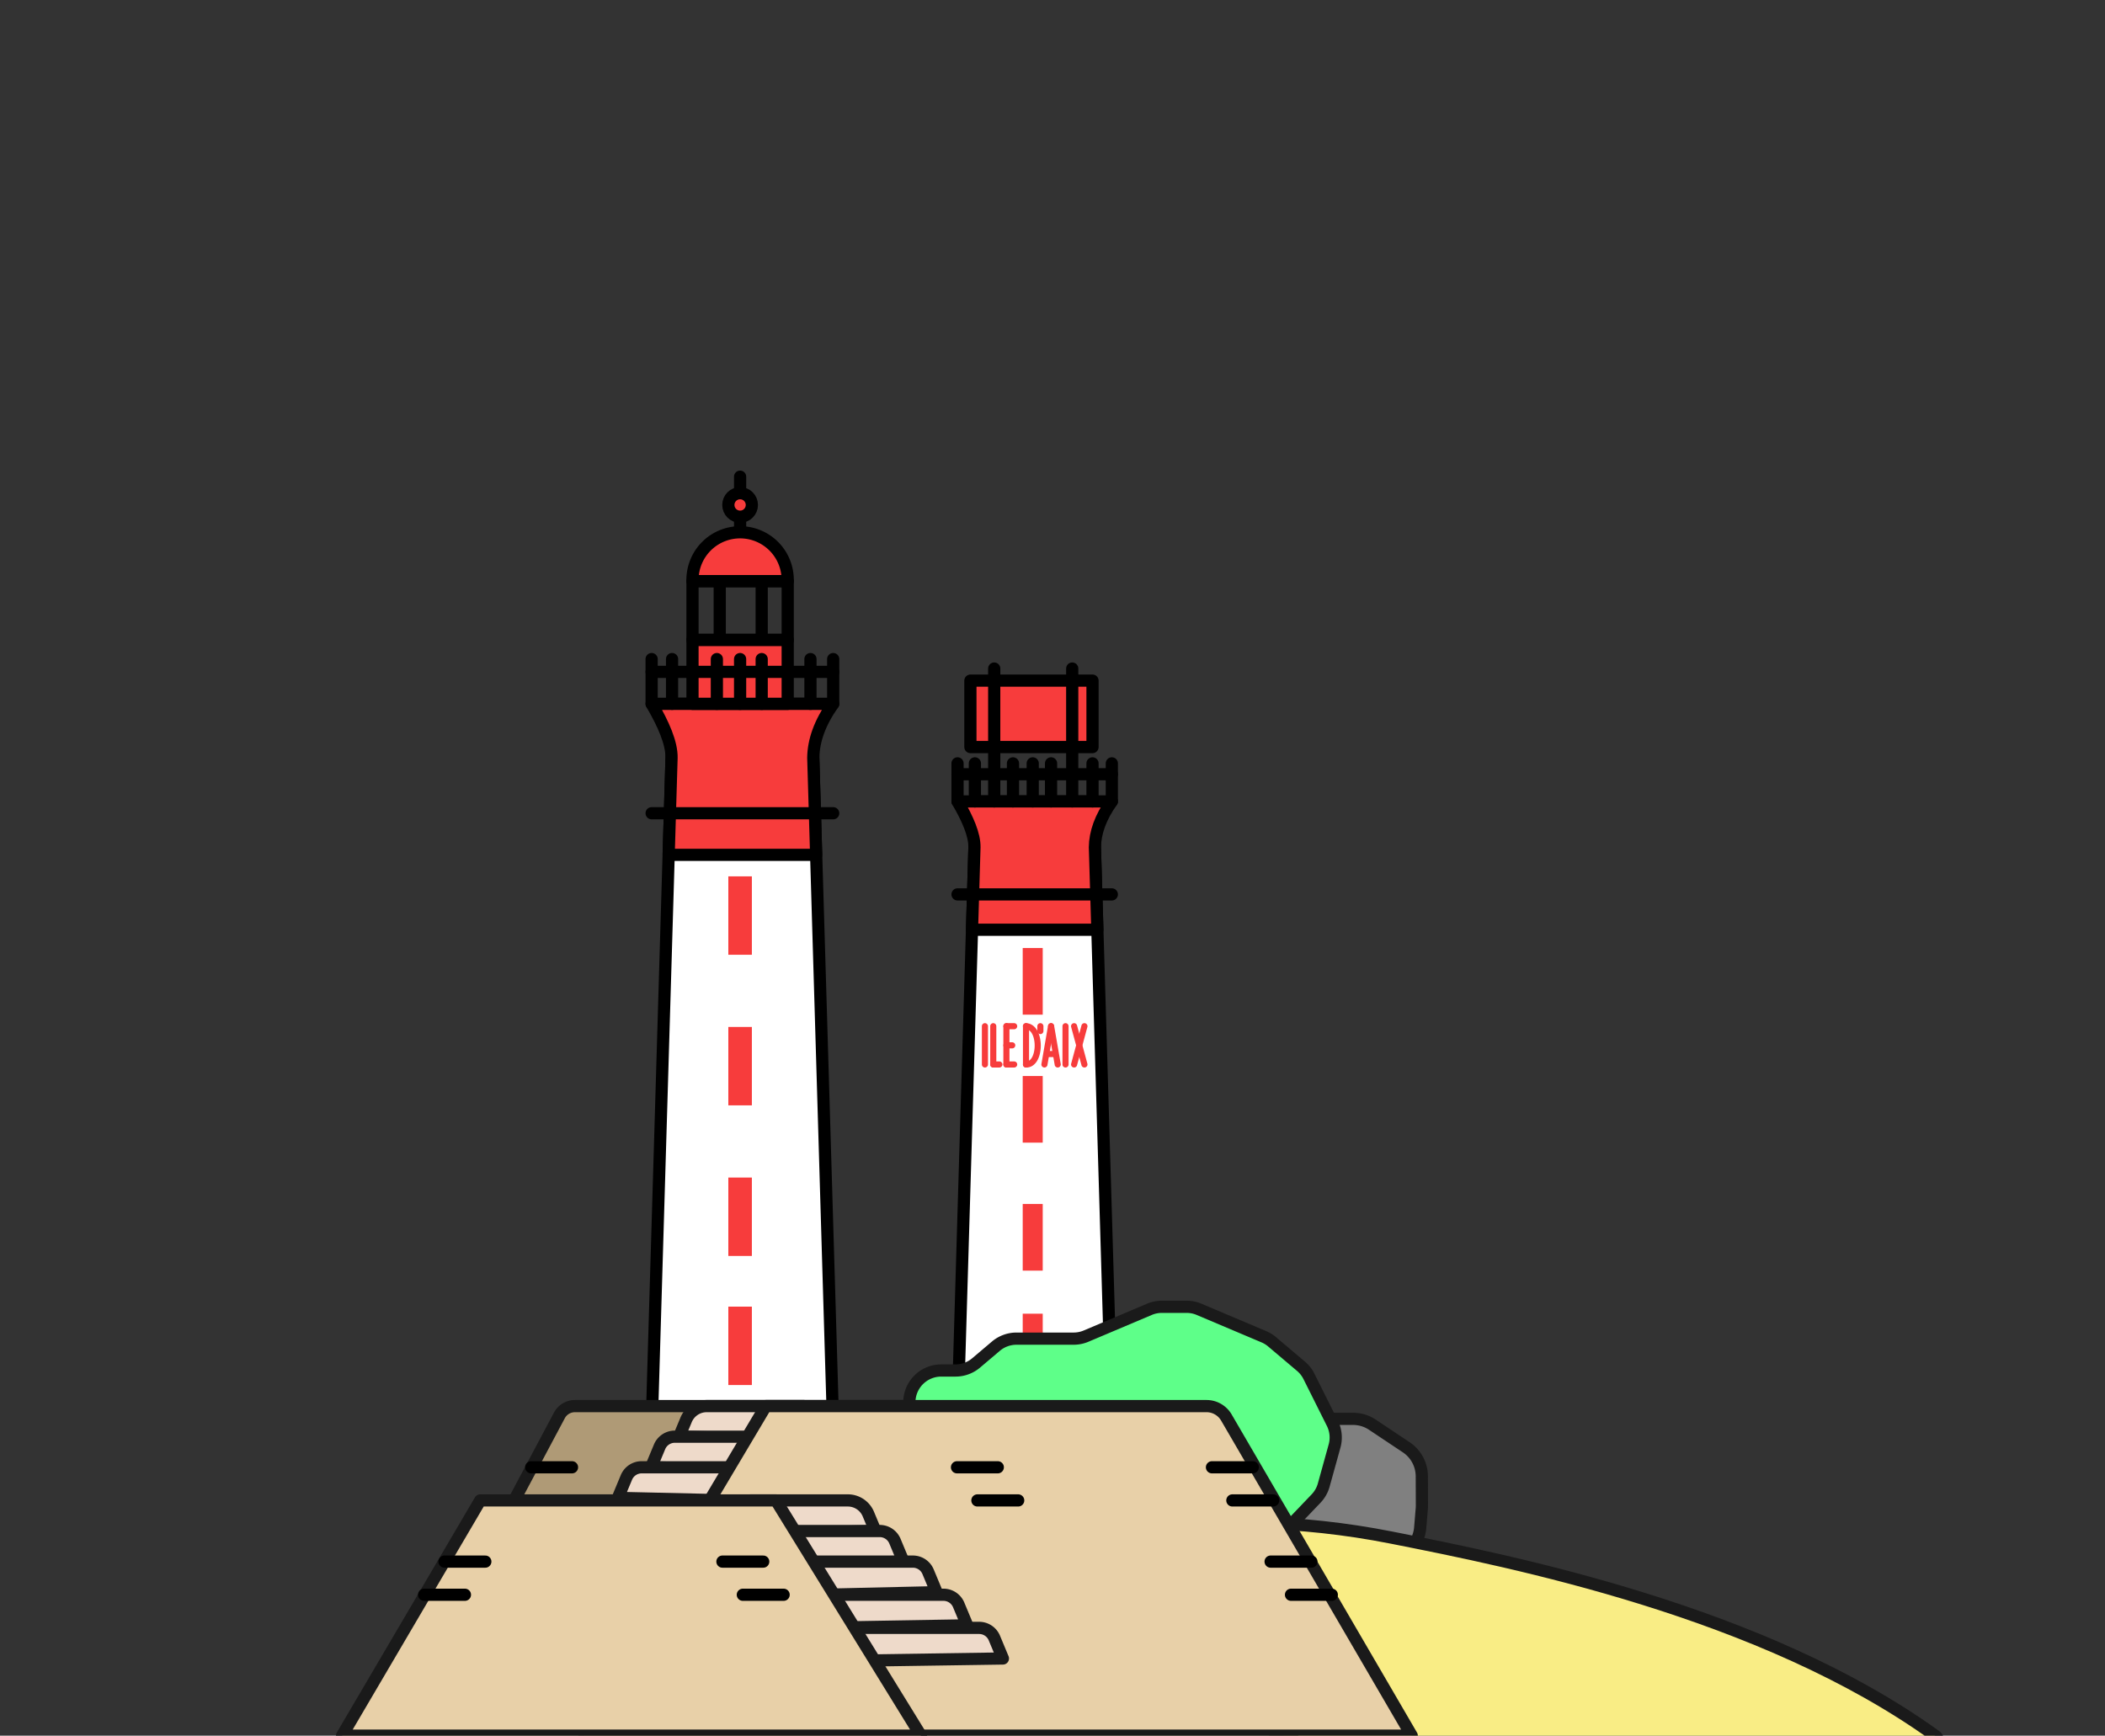 <svg xmlns="http://www.w3.org/2000/svg" width="690" height="569" viewBox="0 0 690 569">
  <rect x="0" y="0" width="690" height="569" fill="#333333" stroke="none"/>
  <defs>
    <style>
      .f8a55705-432c-4c82-b77e-b162b91bd353 {
        isolation: isolate;
      }

      .a5012354-9861-4837-8851-4415c8a952a4 {
        opacity: 0.8;
      }

      .e1691c47-7124-4d3e-9b51-b4872c10d88e {
        opacity: 0.3;
      }

      .e5f96de9-0143-4d6f-9fac-b64588aeb03f {
        fill: #fff;
      }

      .adbad0f7-c249-4f35-acf6-4187bf2f0904, .b8afb7a1-662e-49a8-80cb-d50f8f739ae9, .e5f96de9-0143-4d6f-9fac-b64588aeb03f, .ebd569dc-5a10-43a9-add6-8babbe973867 {
        stroke: #000;
      }

      .a07fbd71-4969-42f7-95e7-4152830fdcf5, .a21e59e1-adaf-4daa-a58c-3799e26e826e, .a69fb6c7-6ded-4d58-a0c8-46845c53d4ef, .aa7c484d-8e64-48cd-a0b4-aa250c4a8cdc, .aa9a197e-5eaf-4ca5-8123-7d5a38d9a779, .adbad0f7-c249-4f35-acf6-4187bf2f0904, .ae6fdff3-5e29-4e78-bec2-95eb18c4f466, .b8afb7a1-662e-49a8-80cb-d50f8f739ae9, .e5f96de9-0143-4d6f-9fac-b64588aeb03f, .ebd569dc-5a10-43a9-add6-8babbe973867 {
        stroke-linejoin: round;
        stroke-width: 4px;
      }

      .b8afb7a1-662e-49a8-80cb-d50f8f739ae9, .e0d45613-e389-4b56-b36f-53bd0cd8b2fd {
        fill: #f73c3c;
      }

      .adbad0f7-c249-4f35-acf6-4187bf2f0904, .ebd569dc-5a10-43a9-add6-8babbe973867 {
        fill: none;
      }

      .a07fbd71-4969-42f7-95e7-4152830fdcf5, .a21e59e1-adaf-4daa-a58c-3799e26e826e, .adbad0f7-c249-4f35-acf6-4187bf2f0904, .ae6fdff3-5e29-4e78-bec2-95eb18c4f466 {
        stroke-linecap: round;
      }

      .a07fbd71-4969-42f7-95e7-4152830fdcf5 {
        fill: gray;
      }

      .a07fbd71-4969-42f7-95e7-4152830fdcf5, .a21e59e1-adaf-4daa-a58c-3799e26e826e, .a69fb6c7-6ded-4d58-a0c8-46845c53d4ef, .aa7c484d-8e64-48cd-a0b4-aa250c4a8cdc, .aa9a197e-5eaf-4ca5-8123-7d5a38d9a779, .ae6fdff3-5e29-4e78-bec2-95eb18c4f466 {
        stroke: #1a1a1a;
      }

      .a21e59e1-adaf-4daa-a58c-3799e26e826e {
        fill: #f9ed85;
      }

      .ae6fdff3-5e29-4e78-bec2-95eb18c4f466 {
        fill: #5eff89;
      }

      .aa9a197e-5eaf-4ca5-8123-7d5a38d9a779 {
        fill: #af9a76;
      }

      .aa7c484d-8e64-48cd-a0b4-aa250c4a8cdc {
        fill: #eedaca;
      }

      .a69fb6c7-6ded-4d58-a0c8-46845c53d4ef {
        fill: #e8d0a8;
      }

      .bc75642a-a0c6-41fa-b4e9-393e2ab6ade7 {
        opacity: 0.7;
        mix-blend-mode: multiply;
      }
    </style>
  </defs>
  <title>C2I-Artboard 1 copy 30</title>
  <g class="f8a55705-432c-4c82-b77e-b162b91bd353">
    <g id="aa4cb068-ed3d-4507-b4cc-cde70e3b28c9" data-name="Layer 1">
      <g>
        <g>
          <g>
            <polygon class="e5f96de9-0143-4d6f-9fac-b64588aeb03f" points="266.06 230.738 220.65 230.738 213.598 468.33 273.113 468.33 266.06 230.738"/>
            <rect class="e0d45613-e389-4b56-b36f-53bd0cd8b2fd" x="238.741" y="287.297" width="7.715" height="25.702"/>
            <rect class="e0d45613-e389-4b56-b36f-53bd0cd8b2fd" x="238.741" y="336.666" width="7.715" height="25.702"/>
            <rect class="e0d45613-e389-4b56-b36f-53bd0cd8b2fd" x="238.741" y="386.035" width="7.715" height="25.702"/>
            <rect class="e0d45613-e389-4b56-b36f-53bd0cd8b2fd" x="238.741" y="428.351" width="7.715" height="25.702"/>
          </g>
          <g>
            <path class="b8afb7a1-662e-49a8-80cb-d50f8f739ae9" d="M267.53,280.244l-.944-31.804c.062-5.654,2.175-11.564,6.527-17.703H213.598c3.894,6.695,6.61,12.845,6.527,17.703l-.944,31.804Z"/>
            <rect class="b8afb7a1-662e-49a8-80cb-d50f8f739ae9" x="226.992" y="209.774" width="31.213" height="20.964"/>
            <rect class="ebd569dc-5a10-43a9-add6-8babbe973867" x="226.992" y="190.511" width="31.213" height="19.262"/>
            <path class="b8afb7a1-662e-49a8-80cb-d50f8f739ae9" d="M242.599,174.497h0a15.607,15.607,0,0,1,15.607,15.607v.408a0,0,0,0,1,0,0H226.992a0,0,0,0,1,0,0v-.408A15.607,15.607,0,0,1,242.599,174.497Z"/>
            <circle class="b8afb7a1-662e-49a8-80cb-d50f8f739ae9" cx="242.599" cy="165.537" r="3.857"/>
            <line class="ebd569dc-5a10-43a9-add6-8babbe973867" x1="235.917" y1="190.511" x2="235.917" y2="209.774"/>
            <line class="ebd569dc-5a10-43a9-add6-8babbe973867" x1="249.673" y1="190.511" x2="249.673" y2="209.774"/>
            <line class="ebd569dc-5a10-43a9-add6-8babbe973867" x1="242.599" y1="169.395" x2="242.599" y2="174.497"/>
            <line class="adbad0f7-c249-4f35-acf6-4187bf2f0904" x1="242.599" y1="161.68" x2="242.599" y2="156.27"/>
            <line class="adbad0f7-c249-4f35-acf6-4187bf2f0904" x1="213.598" y1="230.737" x2="213.598" y2="216.065"/>
            <line class="adbad0f7-c249-4f35-acf6-4187bf2f0904" x1="273.113" y1="230.737" x2="273.113" y2="216.065"/>
            <line class="adbad0f7-c249-4f35-acf6-4187bf2f0904" x1="265.659" y1="230.737" x2="265.659" y2="216.065"/>
            <line class="adbad0f7-c249-4f35-acf6-4187bf2f0904" x1="242.599" y1="230.737" x2="242.599" y2="216.065"/>
            <line class="adbad0f7-c249-4f35-acf6-4187bf2f0904" x1="249.673" y1="230.737" x2="249.673" y2="216.065"/>
            <line class="adbad0f7-c249-4f35-acf6-4187bf2f0904" x1="234.984" y1="230.737" x2="234.984" y2="216.065"/>
            <line class="adbad0f7-c249-4f35-acf6-4187bf2f0904" x1="220.295" y1="230.737" x2="220.295" y2="216.065"/>
            <line class="adbad0f7-c249-4f35-acf6-4187bf2f0904" x1="213.598" y1="220.256" x2="273.113" y2="220.256"/>
            <line class="adbad0f7-c249-4f35-acf6-4187bf2f0904" x1="213.598" y1="266.609" x2="273.113" y2="266.609"/>
          </g>
        </g>
        <g>
          <rect class="b8afb7a1-662e-49a8-80cb-d50f8f739ae9" x="318.089" y="223.13" width="40.026" height="21.776"/>
          <g>
            <polygon class="e5f96de9-0143-4d6f-9fac-b64588aeb03f" points="358.455 262.723 319.862 262.723 313.868 464.647 364.449 464.647 358.455 262.723"/>
            <rect class="e0d45613-e389-4b56-b36f-53bd0cd8b2fd" x="335.238" y="310.791" width="6.557" height="21.843"/>
            <rect class="e0d45613-e389-4b56-b36f-53bd0cd8b2fd" x="335.238" y="352.749" width="6.557" height="21.843"/>
            <rect class="e0d45613-e389-4b56-b36f-53bd0cd8b2fd" x="335.238" y="394.707" width="6.557" height="21.843"/>
            <rect class="e0d45613-e389-4b56-b36f-53bd0cd8b2fd" x="335.238" y="430.67" width="6.557" height="21.843"/>
            <g>
              <path class="e0d45613-e389-4b56-b36f-53bd0cd8b2fd" d="M322.852,349.964a1,1,0,0,1-1-1V336.42a1,1,0,0,1,2,0v12.543A1,1,0,0,1,322.852,349.964Z"/>
              <path class="e0d45613-e389-4b56-b36f-53bd0cd8b2fd" d="M325.582,349.964a1,1,0,0,1-1-1V336.42a1,1,0,0,1,2,0v12.543A1,1,0,0,1,325.582,349.964Z"/>
              <path class="e0d45613-e389-4b56-b36f-53bd0cd8b2fd" d="M327.575,349.964H325.582a1,1,0,0,1,0-2h1.993a1,1,0,0,1,0,2Z"/>
              <path class="e0d45613-e389-4b56-b36f-53bd0cd8b2fd" d="M329.89,349.964a1,1,0,0,1-1-1V336.42a1,1,0,0,1,2,0v12.543A1,1,0,0,1,329.89,349.964Z"/>
              <path class="e0d45613-e389-4b56-b36f-53bd0cd8b2fd" d="M332.434,349.964h-2.544a1,1,0,0,1,0-2h2.544a1,1,0,0,1,0,2Z"/>
              <path class="e0d45613-e389-4b56-b36f-53bd0cd8b2fd" d="M332.434,337.42h-2.544a1,1,0,0,1,0-2h2.544a1,1,0,0,1,0,2Z"/>
              <path class="e0d45613-e389-4b56-b36f-53bd0cd8b2fd" d="M331.797,343.692h-1.907a1,1,0,0,1,0-2h1.907a1,1,0,0,1,0,2Z"/>
              <path class="e0d45613-e389-4b56-b36f-53bd0cd8b2fd" d="M345.626,346.545h-1.907a1,1,0,0,1,0-2H345.626a1,1,0,0,1,0,2Z"/>
              <path class="e0d45613-e389-4b56-b36f-53bd0cd8b2fd" d="M336.316,349.964a1,1,0,0,1-1-1V336.42a1,1,0,0,1,2,0v12.543A1,1,0,0,1,336.316,349.964Z"/>
              <path class="e0d45613-e389-4b56-b36f-53bd0cd8b2fd" d="M336.436,349.966c-.053,0-.106-.001-.16-.003a.999.999,0,0,1-.959-1.039,1.014,1.014,0,0,1,1.039-.959c1.714.05,2.692-2.36,2.791-4.794.11-2.727-.859-5.669-2.871-5.751a1.0 1,0,1,1,.082-1.998c3.345.137,4.94,4.042,4.788,7.83C340.981,347.294,339.097,349.966,336.436,349.966Z"/>
              <path class="e0d45613-e389-4b56-b36f-53bd0cd8b2fd" d="M342.356,349.964a1.028,1.028,0,0,1-.171-.015 1.0 1,0,0,1-.815-1.156l2.167-12.543a1,1,0,1,1,1.971.341l-2.167,12.543A1,1,0,0,1,342.356,349.964Z"/>
              <path class="e0d45613-e389-4b56-b36f-53bd0cd8b2fd" d="M346.709,349.964a1,1,0,0,1-.984-.83l-2.167-12.543a1,1,0,0,1,1.971-.341l2.167,12.543a1,1,0,0,1-.815,1.156A1.028,1.028,0,0,1,346.709,349.964Z"/>
              <path class="e0d45613-e389-4b56-b36f-53bd0cd8b2fd" d="M349.268,349.964a1,1,0,0,1-1-1V336.42a1,1,0,0,1,2,0v12.543A1,1,0,0,1,349.268,349.964Z"/>
              <path class="e0d45613-e389-4b56-b36f-53bd0cd8b2fd" d="M341.025,339.008a1,1,0,0,1-1-1v-1.587a1,1,0,0,1,2,0v1.587A1,1,0,0,1,341.025,339.008Z"/>
              <path class="e0d45613-e389-4b56-b36f-53bd0cd8b2fd" d="M352.081,349.964a1.002,1.002,0,0,1-.966-1.261l3.386-12.543a1.0 1,0,1,1,1.931.521l-3.386,12.543A1,1,0,0,1,352.081,349.964Z"/>
              <path class="e0d45613-e389-4b56-b36f-53bd0cd8b2fd" d="M355.466,349.964a1,1,0,0,1-.965-.74l-3.386-12.543a1.0 1,0,1,1,1.931-.521l3.386,12.543a1.002,1.002,0,0,1-.966,1.261Z"/>
            </g>
          </g>
          <path class="b8afb7a1-662e-49a8-80cb-d50f8f739ae9" d="M359.704,304.797l-.802-27.029c.052-4.805,1.848-9.828,5.547-15.045H313.868c3.309,5.69,5.618,10.917,5.547,15.045l-.802,27.029Z"/>
          <line class="adbad0f7-c249-4f35-acf6-4187bf2f0904" x1="313.868" y1="262.723" x2="313.868" y2="250.252"/>
          <line class="adbad0f7-c249-4f35-acf6-4187bf2f0904" x1="364.449" y1="262.723" x2="364.449" y2="250.252"/>
          <line class="adbad0f7-c249-4f35-acf6-4187bf2f0904" x1="358.114" y1="262.723" x2="358.114" y2="250.252"/>
          <line class="adbad0f7-c249-4f35-acf6-4187bf2f0904" x1="338.516" y1="262.723" x2="338.516" y2="250.252"/>
          <line class="adbad0f7-c249-4f35-acf6-4187bf2f0904" x1="344.528" y1="262.723" x2="344.528" y2="250.252"/>
          <line class="adbad0f7-c249-4f35-acf6-4187bf2f0904" x1="332.044" y1="262.723" x2="332.044" y2="250.252"/>
          <line class="adbad0f7-c249-4f35-acf6-4187bf2f0904" x1="325.897" y1="262.723" x2="325.897" y2="219.17"/>
          <line class="adbad0f7-c249-4f35-acf6-4187bf2f0904" x1="351.467" y1="262.723" x2="351.467" y2="219.17"/>
          <line class="adbad0f7-c249-4f35-acf6-4187bf2f0904" x1="319.56" y1="262.723" x2="319.56" y2="250.252"/>
          <line class="adbad0f7-c249-4f35-acf6-4187bf2f0904" x1="313.868" y1="253.814" x2="364.449" y2="253.814"/>
          <line class="adbad0f7-c249-4f35-acf6-4187bf2f0904" x1="313.868" y1="293.209" x2="364.449" y2="293.209"/>
        </g>
        <g>
          <path class="a07fbd71-4969-42f7-95e7-4152830fdcf5" d="M403.459,563.757l-8.676-2.892a11.482,11.482,0,0,1-6.362-5.238l-3.095-5.469a11.482,11.482,0,0,1-1.486-5.4l-.23-10.338a11.482,11.482,0,0,1,3.36-8.374l16.473-16.473a11.482,11.482,0,0,0,2.262-3.212l16.378-34.647a11.482,11.482,0,0,1,10.381-6.575h11.034a11.482,11.482,0,0,1,6.369,1.928l11.077,7.385a11.482,11.482,0,0,1,5.113,9.511l.036,9.574q.002.499-.04.997l-.525,6.294a11.482,11.482,0,0,1-3.323,7.165h0a11.482,11.482,0,0,0-3.324,7.169l-.215,2.59a11.482,11.482,0,0,1-3.324,7.169l-7.277,7.277a11.482,11.482,0,0,0-2.522,3.805l-5.115,12.616a11.482,11.482,0,0,1-2.522,3.805l-2.656,2.656a11.482,11.482,0,0,1-3.806,2.522l-13.15,5.329a11.482,11.482,0,0,1-3.358.801l-6.894.575A11.482,11.482,0,0,1,403.459,563.757Z"/>
          <path class="a21e59e1-adaf-4daa-a58c-3799e26e826e" d="M634.319,569c13.894,10.017-131.809,37.357-191.993,9.797-56.864-26.04-102.693-46.69-101.372-60.502s53.768-26.371,115.121-14.231C495.889,511.941,577.779,528.238,634.319,569Z"/>
          <path class="ae6fdff3-5e29-4e78-bec2-95eb18c4f466" d="M429.05,451.206l7.687,15.375a10.441,10.441,0,0,1,.723,7.459l-3.55,12.806a10.441,10.441,0,0,1-2.516,4.428L417.906,505.374a10.441,10.441,0,0,1-7.545,3.224H373.74a10.441,10.441,0,0,1-5.871-1.807l-38.047-25.869a10.443,10.443,0,0,1-.876-.666l-8.99-7.612a10.441,10.441,0,0,0-6.747-2.473h-4.691a10.441,10.441,0,0,1-6.744-2.47h0a10.441,10.441,0,0,1,0-15.943h0a10.441,10.441,0,0,1,6.744-2.47h4.691a10.441,10.441,0,0,0,6.747-2.473l6.49-5.496a10.441,10.441,0,0,1,6.747-2.473h18.739a10.441,10.441,0,0,0,4.068-.825l20.783-8.791a10.442,10.442,0,0,1,4.068-.825h8.106a10.441,10.441,0,0,1,4.069.826l21.26,8.997a10.441,10.441,0,0,1,2.675,1.644l9.493,8.031A10.441,10.441,0,0,1,429.05,451.206Z"/>
          <path class="aa9a197e-5eaf-4ca5-8123-7d5a38d9a779" d="M157.412,512.777l25.954-48.763a5.76,5.76,0,0,1,5.085-3.054H298.653l35.937,40.952Z"/>
          <path class="aa7c484d-8e64-48cd-a0b4-aa250c4a8cdc" d="M222.6,470.989l2.31-5.543a7.289,7.289,0,0,1,6.728-4.486H263.551l-4.179,10.865Z"/>
          <path class="aa7c484d-8e64-48cd-a0b4-aa250c4a8cdc" d="M213.407,481.018l2.794-6.705a5.402,5.402,0,0,1,4.986-3.324h33.172l-4.179,10.865Z"/>
          <path class="aa7c484d-8e64-48cd-a0b4-aa250c4a8cdc" d="M202.542,491.047l2.794-6.705a5.402,5.402,0,0,1,4.986-3.324h33.172l-4.179,10.865Z"/>
          <path class="a69fb6c7-6ded-4d58-a0c8-46845c53d4ef" d="M232.629,491.883l18.386-30.923h144.466a7.538,7.538,0,0,1,6.486,3.697L462.756,569H191.567Z"/>
          <path class="aa7c484d-8e64-48cd-a0b4-aa250c4a8cdc" d="M286.952,501.912l-2.31-5.543a7.289,7.289,0,0,0-6.728-4.486H246.001l4.179,10.865Z"/>
          <path class="aa7c484d-8e64-48cd-a0b4-aa250c4a8cdc" d="M296.146,511.941l-2.794-6.705a5.402,5.402,0,0,0-4.986-3.324H255.194l4.179,10.865Z"/>
          <path class="aa7c484d-8e64-48cd-a0b4-aa250c4a8cdc" d="M307.01,521.97l-2.794-6.705a5.402,5.402,0,0,0-4.986-3.324H266.059l4.179,10.865Z"/>
          <path class="aa7c484d-8e64-48cd-a0b4-aa250c4a8cdc" d="M317.039,532.835l-2.794-6.705a5.402,5.402,0,0,0-4.986-3.324H261.044l5.85,10.865Z"/>
          <path class="aa7c484d-8e64-48cd-a0b4-aa250c4a8cdc" d="M328.74,543.699l-2.794-6.705a5.402,5.402,0,0,0-4.986-3.324H270.237l2.507,10.865Z"/>
          <polygon class="a69fb6c7-6ded-4d58-a0c8-46845c53d4ef" points="112.121 569 157.412 491.883 254.358 491.883 301.884 569 112.121 569"/>
          <line class="adbad0f7-c249-4f35-acf6-4187bf2f0904" x1="145.711" y1="511.941" x2="159.083" y2="511.941"/>
          <line class="adbad0f7-c249-4f35-acf6-4187bf2f0904" x1="416.493" y1="511.941" x2="429.865" y2="511.941"/>
          <line class="adbad0f7-c249-4f35-acf6-4187bf2f0904" x1="139.025" y1="522.806" x2="152.397" y2="522.806"/>
          <line class="adbad0f7-c249-4f35-acf6-4187bf2f0904" x1="174.126" y1="481.018" x2="187.498" y2="481.018"/>
          <line class="adbad0f7-c249-4f35-acf6-4187bf2f0904" x1="397.271" y1="481.018" x2="410.643" y2="481.018"/>
          <line class="adbad0f7-c249-4f35-acf6-4187bf2f0904" x1="423.179" y1="522.806" x2="436.551" y2="522.806"/>
          <line class="adbad0f7-c249-4f35-acf6-4187bf2f0904" x1="236.807" y1="511.941" x2="250.179" y2="511.941"/>
          <line class="adbad0f7-c249-4f35-acf6-4187bf2f0904" x1="243.493" y1="522.806" x2="256.865" y2="522.806"/>
          <line class="adbad0f7-c249-4f35-acf6-4187bf2f0904" x1="313.696" y1="481.018" x2="327.068" y2="481.018"/>
          <line class="adbad0f7-c249-4f35-acf6-4187bf2f0904" x1="320.382" y1="491.883" x2="333.754" y2="491.883"/>
          <line class="adbad0f7-c249-4f35-acf6-4187bf2f0904" x1="403.957" y1="491.883" x2="417.329" y2="491.883"/>
        </g>
      </g>
    </g>
  </g>
</svg>
